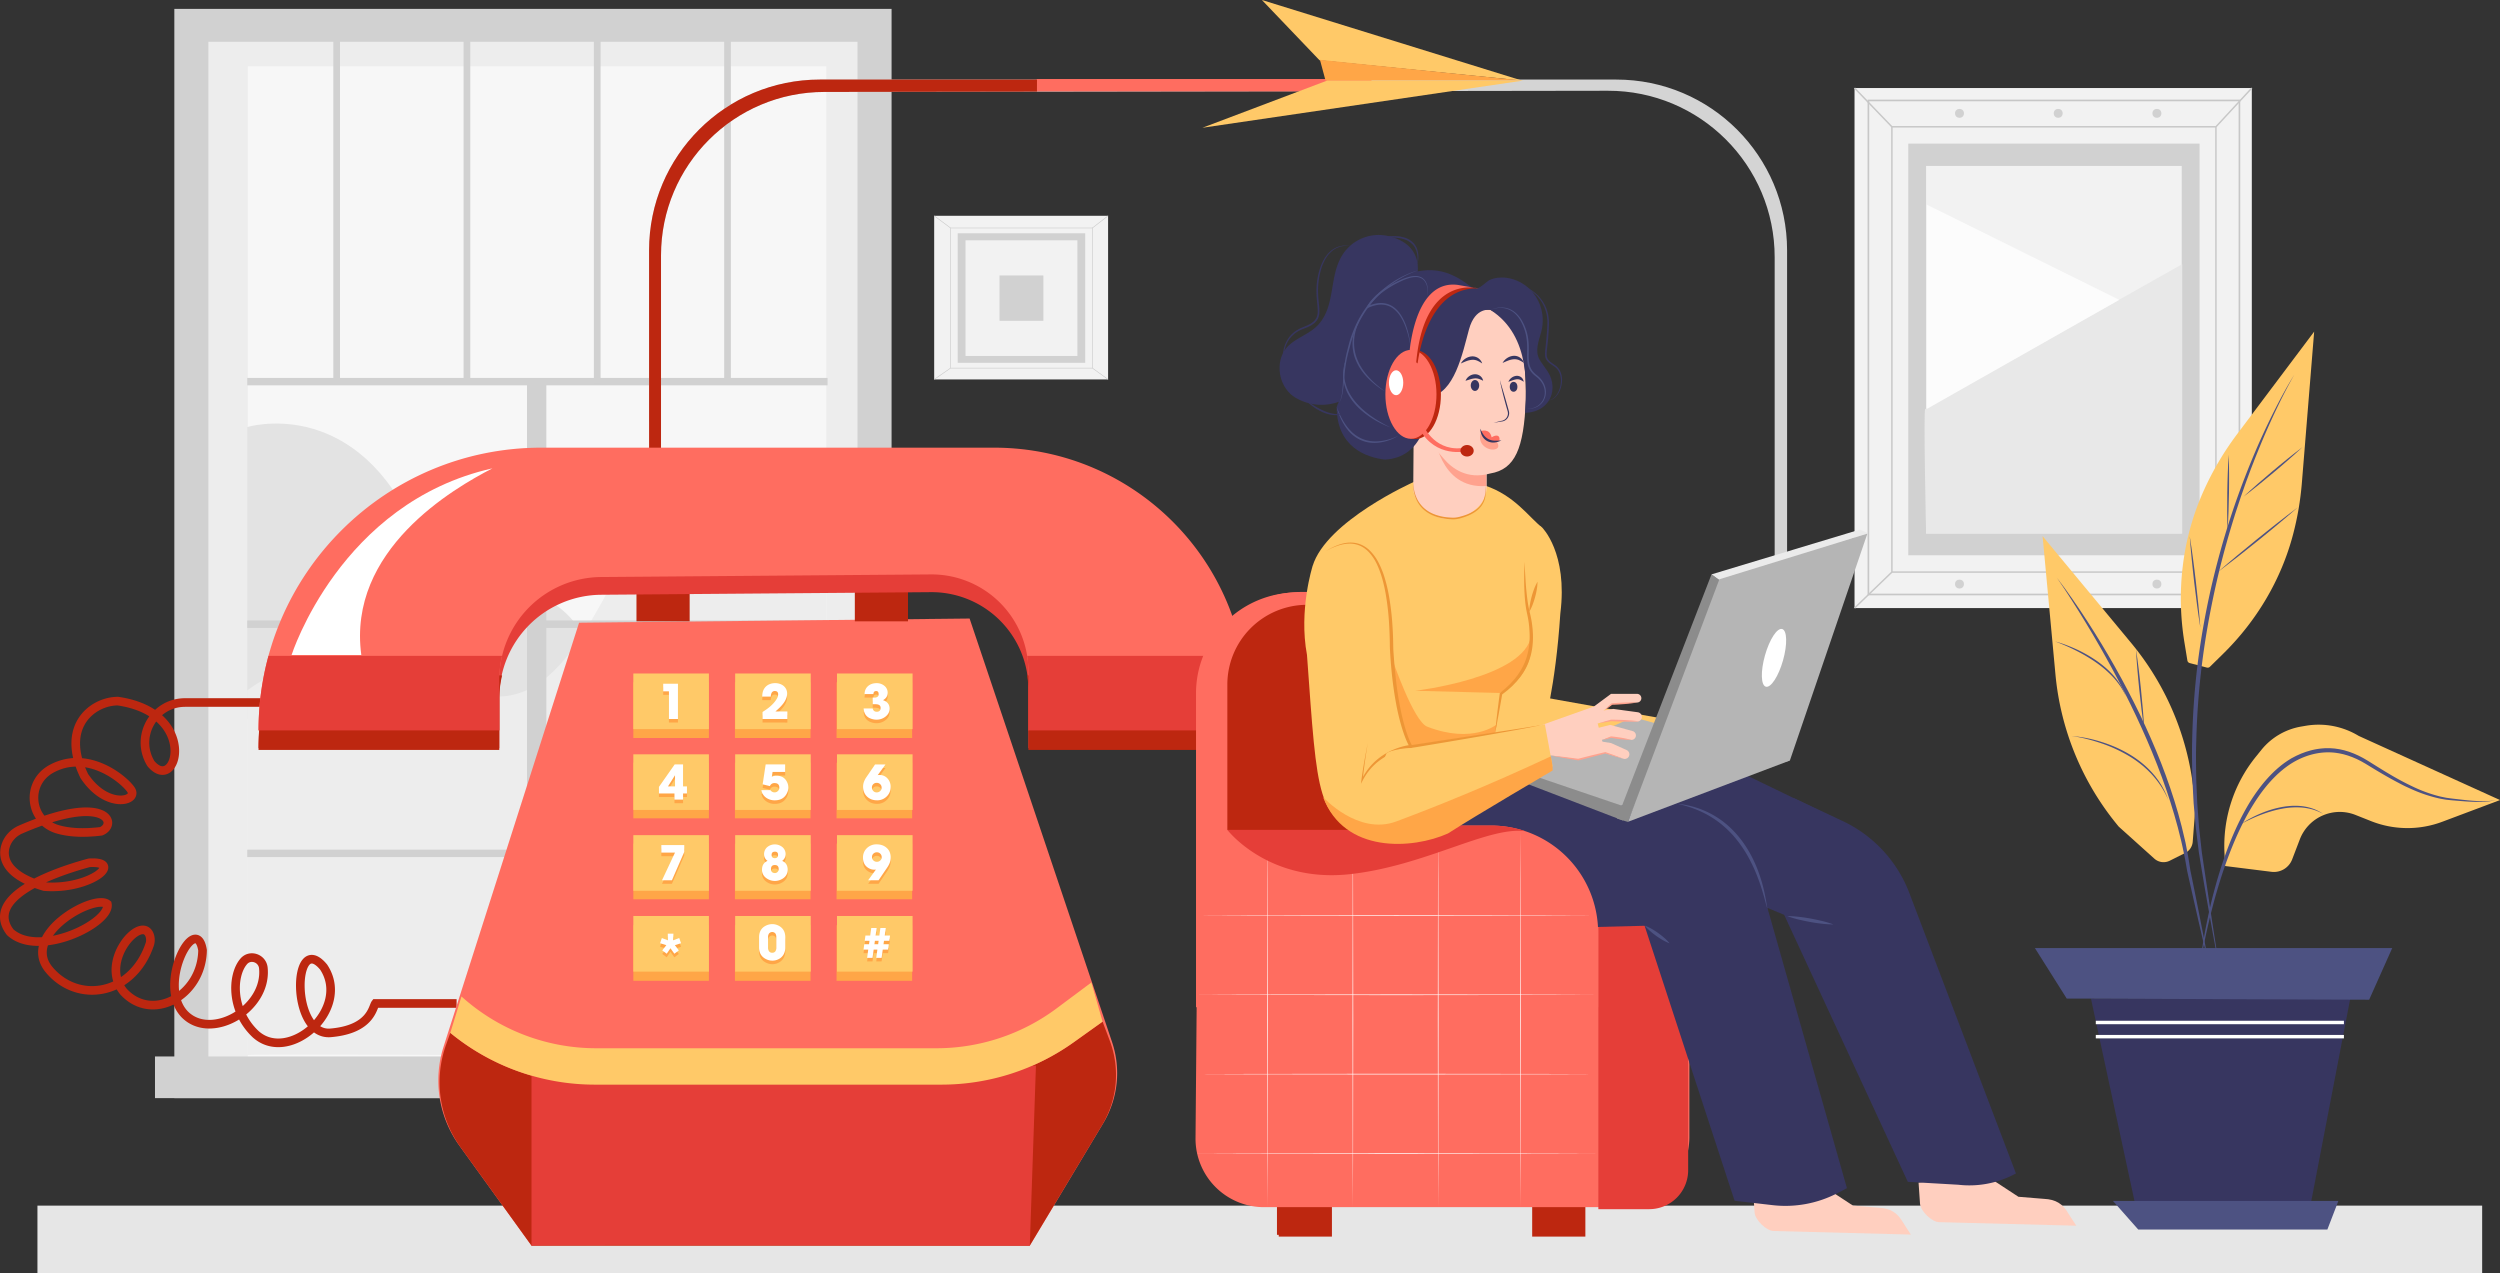 <svg xmlns="http://www.w3.org/2000/svg" viewBox="0 0 3927.62 2000"><rect x="0" y="0" width="3927.62" height="2000" fill="#333333" stroke="none"/><defs><style>.cls-1{fill:#d1d1d1;}.cls-2{fill:#ededed;}.cls-3{fill:#f7f7f7;}.cls-4{fill:#e3e3e3;}.cls-5{fill:#f2f2f2;}.cls-10,.cls-12,.cls-23,.cls-28,.cls-6,.cls-7{fill:none;stroke-miterlimit:10;}.cls-10,.cls-6,.cls-7{stroke:#c7c7c7;}.cls-6{stroke-width:2.31px;}.cls-7{stroke-width:2.6px;}.cls-8{fill:#e8e8e8;}.cls-9{fill:#fcfcfc;}.cls-10{stroke-width:0.86px;}.cls-11{fill:#e6e6e6;}.cls-12{stroke:#bd2710;stroke-width:13.55px;}.cls-13{fill:#d4d4d4;}.cls-14{fill:#ff6d60;}.cls-15{fill:#bd2710;}.cls-16{fill:#ffc968;}.cls-17{fill:#4d5282;}.cls-18{fill:#ffcfbf;}.cls-19{fill:#e53e38;}.cls-20{fill:#373660;}.cls-21{fill:#ffa28e;}.cls-22{fill:#b5b5b5;}.cls-23{stroke:#000;stroke-width:4.66px;}.cls-24{fill:#8c8c8c;}.cls-25{fill:#ebebeb;}.cls-26{fill:#ffa647;}.cls-27{fill:#ed9636;}.cls-28{stroke:#fff;stroke-width:5.42px;}.cls-29{fill:#fff;}</style></defs><title>call</title><g id="Layer_2" data-name="Layer 2"><g id="_01" data-name="01"><rect class="cls-1" x="273.89" y="13.96" width="1126.81" height="1711.25"/><rect class="cls-2" x="327.39" y="65.65" width="1019.79" height="1601.4"/><rect class="cls-3" x="389.37" y="104.22" width="908.73" height="1562.54"/><path class="cls-4" d="M388.44,670.87s161.31-49.09,257.16,147.28C697,953.74,736.77,949.07,781.18,930.37s121.56,25.72,135.59,74.81v123.9H388.44Z"/><rect class="cls-1" x="243.49" y="1659.75" width="1178.24" height="65.46"/><path class="cls-2" d="M388.44,1657.42V1084.66s152-119.23,313.26-16.36c166,100.52,229.1-116.89,294.56-208.06s177.67-149.62,301.57-63.12v862.64S390.77,1655.08,388.44,1657.42Z"/><rect class="cls-1" x="388.44" y="593.72" width="911.73" height="11.69"/><rect class="cls-1" x="388.44" y="974.81" width="911.73" height="11.69"/><rect class="cls-1" x="388.44" y="1334.83" width="911.73" height="11.69"/><rect class="cls-1" x="457.92" y="318.65" width="551.32" height="10.52" transform="translate(409.68 1057.49) rotate(-90)"/><rect class="cls-1" x="253.24" y="318.65" width="551.32" height="10.52" transform="translate(204.99 852.8) rotate(-90)"/><rect class="cls-1" x="867.29" y="318.65" width="551.32" height="10.52" transform="translate(819.05 1466.86) rotate(-90)"/><rect class="cls-1" x="662.61" y="321.76" width="551.32" height="10.52" transform="translate(611.25 1265.29) rotate(-90)"/><rect class="cls-1" x="302.51" y="1120.3" width="1081.25" height="30.39" transform="translate(1978.63 292.36) rotate(90)"/><rect class="cls-5" x="2913.55" y="138.3" width="624.16" height="817.01"/><rect class="cls-1" x="2997.98" y="225.63" width="457.64" height="646.72"/><rect class="cls-6" x="2972.26" y="199.2" width="509.07" height="699.58"/><rect class="cls-7" x="2935.36" y="157.83" width="582.89" height="776.14"/><rect class="cls-5" x="3026.03" y="260.69" width="401.54" height="577.43"/><line class="cls-6" x1="3481.34" y1="898.77" x2="3537.71" y2="955.31"/><line class="cls-6" x1="3481.34" y1="199.2" x2="3537.71" y2="138.3"/><line class="cls-6" x1="2972.26" y1="199.2" x2="2913.55" y2="138.3"/><line class="cls-6" x1="2972.26" y1="898.77" x2="2913.55" y2="955.31"/><circle class="cls-1" cx="3233.53" cy="178.09" r="7.01"/><circle class="cls-1" cx="3078.46" cy="178.09" r="7.01"/><circle class="cls-1" cx="3388.6" cy="178.09" r="7.01"/><circle class="cls-1" cx="3233.53" cy="917.61" r="7.01"/><circle class="cls-1" cx="3078.46" cy="917.61" r="7.01"/><circle class="cls-1" cx="3388.6" cy="917.61" r="7.01"/><path class="cls-8" d="M3024.69,642.53,3428.35,415V838.12H3026S3021.57,639.41,3024.69,642.53Z"/><polygon class="cls-9" points="3329.38 471.09 3027.03 321.47 3027.03 642.53 3329.38 471.09"/><rect class="cls-5" x="1467.64" y="339.01" width="273.22" height="257.11"/><rect class="cls-1" x="1504.6" y="366.49" width="200.33" height="203.52"/><rect class="cls-10" x="1493.34" y="358.17" width="222.85" height="220.15"/><rect class="cls-5" x="1516.88" y="377.53" width="175.77" height="181.71"/><rect class="cls-1" x="1570.31" y="432.77" width="68.9" height="71.23"/><line class="cls-10" x1="1716.19" y1="578.32" x2="1740.86" y2="596.12"/><line class="cls-10" x1="1716.19" y1="358.17" x2="1740.86" y2="339.01"/><line class="cls-10" x1="1493.34" y1="358.17" x2="1467.64" y2="339.01"/><line class="cls-10" x1="1493.34" y1="578.32" x2="1467.64" y2="596.12"/><rect class="cls-11" x="58.83" y="1894.1" width="3840.76" height="105.9"/><path class="cls-12" d="M423.77,1103.69H290.85c-48.07,0-78.41,51.6-55.13,93.66q.55,1,1.13,2c40.68,49.48,77-79.17-51.68-97.86-38.48,0-91.26,38.48-52.78,117.65,35.18,52.78,84.66,39.58,73.67,22-9.28-14.84-67.09-64.91-125.21-33.3-41,22.32-34.87,82.11,10,95.1,17,4.92,39.35,6.57,67.93,3.07,26.89-10.76,9.58-61.51-126.08-2.94-11.05,4.77-20,13.83-23.71,25.27-6.7,20.43,2.23,47.6,60.73,64.54,72.57,5.5,126.45-40.68,70.37-37.38-64.87,17.59-163.83,56.08-124.25,108.85,45.08,41.78,158.33-14.29,152.83-44-20.89-16.49-137.44,48.38-91.26,103.36,45.08,53.66,130,40.28,157.51-39.13a22.8,22.8,0,0,0,.17-15.28c-12.26-33.4-80,40.4-41.13,88.49,45.08,49.48,123.15,6.6,124.25-64.87-9.9-61.57-72.57,52.78-28.59,100.06,41.33,43.35,130.74-7.59,124.12-72.29-1.56-15.3-20.67-22-30.75-10.36-18.85,21.72-20.62,77.54,18.78,114.53,52.78,47.28,150.63-39.58,106.65-105.55-48.38-58.27-52.78,108.85,11,103.36s66-40.68,70.37-46.18H717.34"/><path class="cls-13" d="M2788.09,887.32V404.13c0-144.61-117.34-261.77-262-261.55l-1230.82,1.87c-141.82,0-256.79,115-256.79,256.79V661.37l-18.76,1V393.27C1019.77,245.1,1139.88,125,1288,125H2539.32c148.16,0,268.27,120.11,268.27,268.27V903.46Z"/><rect class="cls-14" x="1628.44" y="124.14" width="526.25" height="19.49"/><path class="cls-15" d="M1629.17,125H1288c-148.16,0-268.27,120.11-268.27,268.27V726.5l18.76,13V401.23c0-141.82,115-256.79,256.79-256.79l333.84-.51Z"/><rect class="cls-15" x="2006.17" y="1887.2" width="83.56" height="52.78"/><rect class="cls-15" x="2008.96" y="1889.98" width="83.56" height="52.78"/><rect class="cls-15" x="2407.13" y="1889.98" width="83.56" height="52.78"/><path class="cls-16" d="M3229.22,1059.68a436,436,0,0,0,99.55,239.13l55.79,50.15a21.7,21.7,0,0,0,24.21,3.27l24.17-12.08a21.7,21.7,0,0,0,11.93-17.74l3.64-47.1a436,436,0,0,0-100.18-265L3209,842.31Z"/><path class="cls-16" d="M3635.67,521l-121,161a466.26,466.26,0,0,0-53.91,92c-32.53,73.79-41.91,155.72-28.91,235.31l4.64,28.41a5,5,0,0,0,3.66,4l26.94,7.09a5,5,0,0,0,4.78-1.27l20.54-20.15c52.81-51.81,91.47-116.6,110.22-188.17a466.29,466.29,0,0,0,13.7-80.41Z"/><path class="cls-16" d="M3543.79,1189.19l8.88-11a102.6,102.6,0,0,1,62.34-36.68l7-1.21a121.28,121.28,0,0,1,83.65,15.85l222,100.78L3837,1291a155.18,155.18,0,0,1-112-1l-24.3-9.66a67.21,67.21,0,0,0-87.6,38.45l-12,31.35a30.74,30.74,0,0,1-32.53,19.52l-72.82-9.1-1-20.7A222.6,222.6,0,0,1,3543.79,1189.19Z"/><path class="cls-17" d="M3604.44,588.67c-19.83,35-36.84,71.51-52.36,108.56-3.77,9.31-7.69,18.56-11.27,27.94-1.81,4.69-3.7,9.34-5.43,14l-5.22,14.13c-1.78,4.69-3.4,9.45-5.07,14.18l-5,14.21-4.73,14.3-2.36,7.15c-.8,2.38-1.57,4.77-2.29,7.17-12,38.31-22.52,77.08-31.08,116.29s-15.53,78.75-20.45,118.57-7.8,79.88-8.75,120c-.71,20.05-.31,40.11,0,60.17l1.29,30.07.15,3.76c0,1.25.1,2.51.21,3.76l.56,7.5,1.13,15c.39,5,.72,10,1.15,15l1.66,15,1.66,15,.82,7.48c.3,2.49.71,5,1.06,7.46L3469,1405q4.42,29.84,9,59.66l4.69,29.8c1.55,9.94,3.12,19.87,4.76,29.8-2-9.86-3.89-19.74-5.78-29.62l-5.46-29.68q-5.38-29.69-10.56-59.43t-10-59.54c-.4-2.49-.86-5-1.2-7.46l-.94-7.5-1.86-15-1.86-15c-.5-5-.9-10-1.36-15.06l-1.33-15.07-.67-7.53c-.13-1.25-.21-2.51-.26-3.77l-.2-3.78-1.55-30.21c-.45-20.16-1-40.33-.46-60.5a1192.68,1192.68,0,0,1,8.44-120.68q7.63-60,20.93-119.14c9-39.32,19.66-78.24,32.32-116.52s27.19-75.91,43.35-112.81c8.25-18.38,16.86-36.59,26-54.53S3593.78,605.74,3604.44,588.67Z"/><path class="cls-17" d="M3231.33,907.49c4.27,5.51,8.42,11.12,12.54,16.75s8.13,11.33,12.12,17.06q12,17.17,23.34,34.75,22.76,35.14,43.38,71.64t38.9,74.23q18.17,37.78,33.6,76.83c10.12,26.07,19.24,52.56,26.9,79.48,3.77,13.48,7.27,27,10.29,40.7l1.18,5.12c.41,1.7.69,3.43,1,5.15l2,10.31c1.43,6.87,2.38,13.77,3.48,20.66l.81,5.17.41,2.58.52,2.56,2.09,10.23,4.15,20.47,8.21,41c5.38,27.34,10.78,54.68,15.88,82.13-6.58-27.08-12.86-54.25-19.16-81.43L3443.7,1402l-4.61-20.42-2.29-10.21-.57-2.55-.45-2.57-.9-5.14c-1.23-6.85-2.32-13.75-3.86-20.51s-2.71-13.61-4.45-20.33c-3.15-13.52-6.77-26.92-10.67-40.24-7.79-26.65-16.89-52.92-27-78.79s-21.21-51.39-33.06-76.54-24.53-49.93-37.72-74.43c-3.34-6.11-6.63-12.24-10.06-18.29l-5.1-9.11-5.18-9.06c-3.42-6.06-7-12-10.48-18.06s-7.11-12-10.74-17.91c-7.17-11.94-14.59-23.73-22.08-35.47-3.74-5.88-7.56-11.71-11.39-17.52S3235.32,913.2,3231.33,907.49Z"/><path class="cls-17" d="M3455.48,1522.84c1.51-14.72,3.62-29.38,6.05-44s5.27-29.15,8.41-43.63a765.77,765.77,0,0,1,23.82-85.69c4.85-14,10.17-27.93,16.18-41.54a416.06,416.06,0,0,1,20.05-39.93,282,282,0,0,1,25.27-37,214.89,214.89,0,0,1,15.17-16.67c1.36-1.3,2.68-2.65,4.08-3.91l4.21-3.78,4.36-3.62c1.45-1.21,3-2.31,4.49-3.46s3.08-2.2,4.63-3.29l2.35-1.6,2.43-1.51,2.43-1.51c.8-.52,1.67-.9,2.5-1.36l5.05-2.64c1.7-.85,3.45-1.57,5.17-2.37l2.6-1.16c.86-.39,1.77-.68,2.66-1l5.34-2,5.47-1.64a103.45,103.45,0,0,1,22.51-3.89c1-.06,1.9-.18,2.86-.18h5.73c.48,0,1,0,1.43,0l1.43.1,5.71.42c1.89.25,3.78.56,5.66.83s3.75.69,5.61,1.11,3.74.77,5.54,1.37l5.47,1.63c1.79.62,3.56,1.31,5.34,2,.89.34,1.79.64,2.66,1l2.6,1.15c1.72.79,3.48,1.49,5.17,2.35,3.35,1.74,6.75,3.4,10,5.39,1.61,1,3.28,1.9,4.84,2.88l4.7,2.94,9.4,5.87c6.27,3.89,12.54,7.78,18.89,11.51a429.41,429.41,0,0,0,38.91,20.74,222.43,222.43,0,0,0,41.37,14.68l5.37,1.11c1.79.36,3.58.77,5.4,1,3.62.51,7.23,1.06,10.94,1.42,7.36.84,14.69,1.72,22,2.46,14.66,1.4,29.51,2.13,44.13-.39a125.27,125.27,0,0,1-22,2.7c-7.42.24-14.84,0-22.24-.42s-14.78-1.11-22.14-1.71c-3.67-.24-7.39-.68-11.1-1.09-1.87-.15-3.7-.52-5.54-.83l-5.52-1a224.73,224.73,0,0,1-42.48-13.87c-3.42-1.47-6.79-3.05-10.18-4.61s-6.7-3.25-10-5-6.61-3.41-9.85-5.22l-4.89-2.67-4.85-2.74c-6.47-3.65-12.84-7.44-19.2-11.24l-9.49-5.76-4.73-2.89c-1.58-1-3.15-1.82-4.72-2.74-3.1-1.89-6.38-3.43-9.6-5.07-1.62-.8-3.31-1.45-5-2.19l-2.49-1.07c-.83-.35-1.69-.62-2.54-.93-1.7-.6-3.38-1.23-5.09-1.81l-5.18-1.48c-1.71-.55-3.49-.83-5.24-1.23a53.43,53.43,0,0,0-5.28-1c-28.37-4.71-57.94,4.73-80.87,21.91-1.43,1.1-2.91,2.14-4.3,3.29l-4.19,3.45-4.06,3.62c-1.35,1.2-2.63,2.5-3.94,3.75a208.23,208.23,0,0,0-14.73,16.08c-4.61,5.65-9,11.51-13.11,17.53s-8,12.25-11.75,18.54c-14.9,25.26-26.63,52.38-36.8,80-5.06,13.83-9.62,27.86-13.89,42s-8.13,28.37-11.69,42.7-6.83,28.74-9.8,43.21q-2.24,10.85-4.21,21.77C3457.83,1508.24,3456.56,1515.53,3455.48,1522.84Z"/><path class="cls-18" d="M2754.27,1871.82l2.28,33.06c.81,11.72,18.45,29,30.2,29.12l215.33,5.57L2990,1921c-8.92-16-20.39-22.79-38.65-23.63l-40.24-3.29-51.89-34Z"/><path class="cls-18" d="M3014.15,1857.9l2.28,33.06c.81,11.72,18.45,29,30.2,29.12l215.33,5.57-12.07-18.56c-8.92-16-20.39-22.79-38.65-23.63l-40.24-3.29-51.89-34Z"/><path class="cls-14" d="M1985.78,1896.51h557.83a110.5,110.5,0,0,0,110.5-110.5V1497.38L2520.53,1334.1,2057.08,930H2044a159.77,159.77,0,0,0-159.77,158.41l-6,699.6A107.55,107.55,0,0,0,1985.78,1896.51Z"/><path class="cls-19" d="M2511.1,1454.16v445.51h79.82a61.26,61.26,0,0,0,61.26-61.26V1417Z"/><polygon class="cls-20" points="2403.59 1270.59 2807.74 1439.24 2848.75 1329.47 2909.85 1298.29 2618.29 1157.35 2403.59 1270.59"/><path class="cls-20" d="M2817.85,1253.68l80.73,38A205.73,205.73,0,0,1,2999.69,1403l167.45,440.56-3.31,1.72a151.91,151.91,0,0,1-87.34,16l-79.22-4.57-196.12-423.46,3.16-112.55Z"/><path class="cls-20" d="M2133,1277.84c0,8.25,59.37,186.37,59.37,186.37l402.22-10.05,74.25-178.2s-311.54-72.33-309.89-77.28S2133,1277.84,2133,1277.84Z"/><path class="cls-20" d="M2576.69,1432.88l148.44,453.55,59.36,6.88a177.21,177.21,0,0,0,102.95-19.21l14.17-7.46-135-476a171.9,171.9,0,0,0-129.06-121.14l-2.12-.46-43.93,94.61Z"/><path class="cls-16" d="M2422.49,828.41s41,39.86,28.86,135.52c-7.7,117.65-26.39,179.22-26.39,179.22l-95.66,29.69,11-217.71S2389.23,806.15,2422.49,828.41Z"/><path class="cls-16" d="M2220.45,757.49s-136.89,61-158.33,131.94c26.39,8.25,137.72,146.79,132.77,273.78L2181.69,1296l106.38,3.3,54.43-47.83,15.67-161.63s63.5-36.28,44.53-122-1.65-141,19.79-139.36c-20.25-15.58-42.66-50.05-89.59-65.72C2305.3,753.49,2268.7,757.8,2220.45,757.49Z"/><path class="cls-18" d="M2221,670.47l-.72,95.64a36.57,36.57,0,0,0,8.26,23.43l3.45,4.22a59.55,59.55,0,0,0,46.09,21.84h0a59.55,59.55,0,0,0,37.71-13.46l3.09-2.53a45.65,45.65,0,0,0,16.74-35.33V729.85l-82.46-66Z"/><path class="cls-21" d="M2231,655.27l22.28,25.06s7,88.41,81.64,83.25V736.11l-82.46-66Z"/><polygon class="cls-16" points="2427.16 1095.87 2609.48 1128.38 2594.29 1147.55 2349.09 1170.64 2427.16 1095.87"/><path class="cls-20" d="M2226.28,433.34s13.19-49.48-46.18-62.67a67.21,67.21,0,0,0-67.83,25.13c-25.85,34.05-12.2,82.92-41.37,114.52-17.92,19.41-48.06,22.64-57.6,50-8.06,23.12.5,51.29,21.66,64.31,39.58,23.09,92.36,13.19,131.94-49.48S2226.28,433.34,2226.28,433.34Z"/><path class="cls-18" d="M2267.7,720c13.15,15.72,37.12,34,73.4,23.9,39.58-6.6,52.78-39.58,56.08-115.45,0-75.87-6.6-118.75-56.08-141.84H2225.65l-16.49,178.12,3.81,3C2232.86,683.4,2251.48,700.65,2267.7,720Z"/><path class="cls-20" d="M2341.71,487s-24-5.79-33.85,30.49-23.09,102.26-62.67,105.55c0,33-9.9,95.66-69.27,99-29.69-3.3-75.87-19.79-75.87-82.46,13.19-42.88,56.08-29.69,52.78-66s-36.28-102.26,62.67-145.14c19.79-3.3,49.48-13.19,92.36,19.79,13.19,9.9,16.49,3.3,29.69-6.6,8.43-6.32,31.67-10,54.24,3.74,25.88,15.7,37.45,47.35,29.42,76.54-3.71,13.48-10.32,29.52-2.38,43.16,7.32,12.58,16.76,20.19,19.51,35.53,4.89,27.36-14.85,47.56-42.33,47.91C2397.66,613.9,2406.68,528.34,2341.71,487Z"/><path class="cls-20" d="M2356.48,597c.27,1.5.76,2.94,1.16,4.4l1.31,4.37,2.62,8.73c1.72,5.83,3.44,11.66,5.09,17.51l2.47,8.78,1.21,4.39a14,14,0,0,1,.57,4.81,13.21,13.21,0,0,1-4,8.65,12.81,12.81,0,0,1-4,2.67,14.13,14.13,0,0,1-4.64,1h.08l-5.88,1c-2,.33-3.92.65-5.89.94,1.92-.53,3.84-1,5.77-1.52l5.78-1.47h.08a12.13,12.13,0,0,0,7.58-3.73,11.87,11.87,0,0,0,3.24-7.64,13.15,13.15,0,0,0-.58-4.19l-1.25-4.38c-.85-2.92-1.64-5.86-2.44-8.79q-2.41-8.8-4.58-17.66c-.72-3-1.42-5.92-2.06-8.89l-.93-4.47A35.36,35.36,0,0,1,2356.48,597Z"/><path class="cls-20" d="M2302.42,598.24a15.53,15.53,0,0,1,5.31-6.9,16.47,16.47,0,0,1,8.53-3.32,13.34,13.34,0,0,1,9.2,2.64,12.45,12.45,0,0,1,4.65,7.57,49.17,49.17,0,0,0-7.12-3.1,16.87,16.87,0,0,0-6.23-.64,32.63,32.63,0,0,0-6.67,1.35C2307.72,596.55,2305.27,597.41,2302.42,598.24Z"/><path class="cls-20" d="M2295.08,571.07a21.32,21.32,0,0,1,6.87-7.5,20.79,20.79,0,0,1,10-3.65,16.09,16.09,0,0,1,10.58,2.82,16.51,16.51,0,0,1,6.1,8.33,43.22,43.22,0,0,0-8.16-4.6,18.36,18.36,0,0,0-8.11-1.15,31.94,31.94,0,0,0-8.42,2C2301.06,568.38,2298.18,569.68,2295.08,571.07Z"/><path class="cls-20" d="M2360.64,570.19a21.31,21.31,0,0,1,6.87-7.5,20.79,20.79,0,0,1,10-3.65,16.09,16.09,0,0,1,10.58,2.82,16.51,16.51,0,0,1,6.1,8.33,43.23,43.23,0,0,0-8.16-4.6,18.36,18.36,0,0,0-8.11-1.15,32,32,0,0,0-8.42,2C2366.62,567.5,2363.74,568.8,2360.64,570.19Z"/><path class="cls-20" d="M2369.74,599.81a14.82,14.82,0,0,1,4.67-6.09,15,15,0,0,1,7.41-3.2,10.92,10.92,0,0,1,8.27,2.31,10.46,10.46,0,0,1,3.71,7,29.28,29.28,0,0,0-5.94-3.34,11.65,11.65,0,0,0-5.41-.57,29.27,29.27,0,0,0-6,1.52C2374.39,598.14,2372.22,599,2369.74,599.81Z"/><ellipse class="cls-20" cx="2317.25" cy="605.6" rx="6.63" ry="8.58"/><polygon class="cls-22" points="2372.34 1213.31 2565.7 1126.66 2811.99 1194.83 2545.91 1266.3 2372.34 1213.31"/><ellipse class="cls-20" cx="2377.91" cy="607.7" rx="6.01" ry="7.78"/><path class="cls-23" d="M2545.91,982.62"/><polygon class="cls-24" points="2688.85 902.36 2713.04 919.95 2557.5 1291.27 2540.41 1286.09 2688.85 902.36"/><polygon class="cls-25" points="2688.85 902.36 2921.95 831.99 2934.59 837.48 2713.04 919.95 2688.85 902.36"/><polygon class="cls-22" points="2933.76 838.31 2811.99 1194.83 2557.73 1291.04 2701.22 910.05 2933.76 838.31"/><polygon class="cls-24" points="2549.85 1289.18 2373.73 1221.66 2390.88 1212.42 2553.33 1267.6 2549.85 1289.18"/><path class="cls-14" d="M909.75,978.34,696.89,1644.28a174.74,174.74,0,0,0,24.71,155.41L835,1956.92h782.86l115.49-192.48a152.63,152.63,0,0,0,13.79-127.18L1523.29,971.74S905.36,978.34,909.75,978.34Z"/><path class="cls-15" d="M707.44,1622.66h0A357.53,357.53,0,0,0,934.51,1704h544.57a357.53,357.53,0,0,0,207.81-66.6l45.31-32.36,11.27,29.84a152.63,152.63,0,0,1-11.9,132.47l-113.72,189.54H835L723.61,1802.47a174.74,174.74,0,0,1-23-160.55Z"/><rect class="cls-15" x="999.92" y="923.36" width="83.56" height="52.78"/><rect class="cls-15" x="1342.97" y="923.36" width="83.56" height="52.78"/><path class="cls-19" d="M784.41,1095.63v79.75H406.17c0-245.33,198.88-444.21,444.21-444.21h711.39c219.22,0,396.93,177.71,396.93,396.93v47.28H1615.65v-92.93A152.15,152.15,0,0,0,1462.29,930.3l-517.94,4.11A161.22,161.22,0,0,0,784.41,1095.63Z"/><path class="cls-14" d="M784.41,1067.76v79.75H406.17c0-245.33,198.88-444.21,444.21-444.21h711.39c219.22,0,396.93,177.71,396.93,396.93v47.28H1615.65v-92.93a152.15,152.15,0,0,0-153.36-152.15l-517.94,4.11A161.22,161.22,0,0,0,784.41,1067.76Z"/><rect class="cls-26" x="994.99" y="1072.01" width="118.75" height="87.41"/><rect class="cls-26" x="1154.63" y="1072.01" width="118.75" height="87.41"/><rect class="cls-26" x="1314.27" y="1072.01" width="118.75" height="87.41"/><rect class="cls-26" x="994.99" y="1198.24" width="118.75" height="87.41"/><rect class="cls-26" x="1154.63" y="1198.24" width="118.75" height="87.41"/><rect class="cls-26" x="1314.27" y="1198.24" width="118.75" height="87.41"/><rect class="cls-26" x="994.99" y="1325.39" width="118.75" height="87.41"/><rect class="cls-26" x="1154.63" y="1325.39" width="118.75" height="87.41"/><rect class="cls-26" x="1314.27" y="1325.39" width="118.75" height="87.41"/><rect class="cls-26" x="994.99" y="1453.47" width="118.75" height="87.41"/><rect class="cls-26" x="1154.63" y="1453.47" width="118.75" height="87.41"/><rect class="cls-26" x="1314.27" y="1453.47" width="118.75" height="87.41"/><rect class="cls-16" x="994.99" y="1058.08" width="118.75" height="87.41"/><rect class="cls-16" x="994.99" y="1185.07" width="118.75" height="87.41"/><rect class="cls-16" x="994.99" y="1312.07" width="118.75" height="87.41"/><rect class="cls-16" x="994.99" y="1439.06" width="118.75" height="87.41"/><rect class="cls-16" x="1154.97" y="1058.08" width="118.75" height="87.41"/><rect class="cls-16" x="1154.97" y="1185.07" width="118.75" height="87.41"/><rect class="cls-16" x="1154.97" y="1312.07" width="118.75" height="87.41"/><rect class="cls-16" x="1154.97" y="1439.06" width="118.75" height="87.41"/><rect class="cls-16" x="1314.95" y="1058.08" width="118.75" height="87.41"/><rect class="cls-16" x="1314.95" y="1185.07" width="118.75" height="87.41"/><rect class="cls-16" x="1314.95" y="1312.07" width="118.75" height="87.41"/><rect class="cls-16" x="1314.95" y="1439.06" width="118.75" height="87.41"/><path class="cls-15" d="M421.8,1061.07a444.63,444.63,0,0,0-15.63,117.1H784.41v-79.75a161.51,161.51,0,0,1,4.39-37.35Z"/><path class="cls-19" d="M421.8,1030.42a444.63,444.63,0,0,0-15.63,117.1H784.41v-79.75a161.51,161.51,0,0,1,4.39-37.35Z"/><path class="cls-15" d="M1615.65,1085.24v92.93H1958.7v-47.28a399.35,399.35,0,0,0-6.13-69.82H1613.72A153.2,153.2,0,0,1,1615.65,1085.24Z"/><path class="cls-19" d="M1615.65,1054.59v92.93H1958.7v-47.28a399.35,399.35,0,0,0-6.13-69.82H1613.72A153.2,153.2,0,0,1,1615.65,1054.59Z"/><polygon class="cls-16" points="2073.02 94.67 1982.52 0 2390.88 126.51 2073.02 94.67"/><polygon class="cls-26" points="2073.71 93.97 2082.47 126.51 2390.88 126.51 2073.71 93.97"/><polygon class="cls-16" points="2085.25 126.51 1888.99 200.73 2393.67 126.51 2085.25 126.51"/><polygon class="cls-20" points="3284.99 1568.88 3354.09 1890.19 3630.49 1890.19 3692.68 1567.15 3284.99 1568.88"/><polygon class="cls-17" points="3284.99 1568.88 3246.99 1568.88 3196.89 1489.41 3758.33 1489.41 3722.05 1570.6 3284.99 1568.88"/><polygon class="cls-17" points="3319.54 1886.74 3673.68 1886.74 3656.4 1931.65 3359.27 1931.65 3319.54 1886.74"/><path class="cls-14" d="M2326.58,677.16s13.86-4.95,16.83,9.9c6.6-4.29,13.86-4.29,12.21,5.28C2349.35,694,2332.52,696.3,2326.58,677.16Z"/><path class="cls-21" d="M2351.52,694.11s7.22,9.55-3.26,11.89-28.43-8.16-21.67-26.8C2330.54,685.72,2333.81,695.51,2351.52,694.11Z"/><path class="cls-20" d="M2325.71,673.36a43,43,0,0,0,5,9.58,22.22,22.22,0,0,0,7.46,6.79,22.77,22.77,0,0,0,9.77,2.58,62.07,62.07,0,0,0,10.87-.54,26.73,26.73,0,0,1-10.82,3.4,20.19,20.19,0,0,1-11.55-2.25,20,20,0,0,1-8.16-8.5A22.94,22.94,0,0,1,2325.71,673.36Z"/><polygon class="cls-18" points="2416.89 1140.91 2503.21 1110.29 2522 1182.68 2479.54 1193.35 2422 1184.54 2416.89 1140.91"/><path class="cls-18" d="M2499,1113.77l32-23.67h40.86a6.8,6.8,0,0,1,6.79,7.16h0a6.8,6.8,0,0,1-6.38,6.43l-39.88,2.42-29.93,24.36Z"/><path class="cls-18" d="M2494.16,1120.73c2.78-.7,40.37-7,40.37-7l38.56,5.26a7.36,7.36,0,0,1,6.28,8.38h0a7.36,7.36,0,0,1-7.6,6.26l-40.72-1.8-34.81,7.66Z"/><path class="cls-18" d="M2499,1146.48l30.63-7.66,35.29,9.77a7,7,0,0,1,3.76,11h0a7,7,0,0,1-5.75,2.82l-31.91-4.35L2503.9,1166Z"/><path class="cls-18" d="M2504.6,1163.19l26.45,4.18,24.51,11.05a7.27,7.27,0,0,1,1.47,12.36h0a7.27,7.27,0,0,1-6.65,1.2l-34-10.69Z"/><path class="cls-16" d="M2511.56,1443"/><path class="cls-14" d="M2053.87,1001.79h0a59.37,59.37,0,0,0-59.37,59.37V1206.3a90.71,90.71,0,0,0,90.71,90.71H2342.5a168.23,168.23,0,0,1,168.23,168.23v117.1H1879V1089.2a158.33,158.33,0,0,1,158.33-158.33h18.14S2050.57,998.49,2053.87,1001.79Z"/><path class="cls-17" d="M2777,1427.71c-.3-.12-.39-.47-.52-.73s-.22-.57-.32-.86c-.2-.58-.37-1.17-.55-1.75l-1-3.53-1.88-7.06c-1.28-4.7-2.57-9.38-4-14q-4.21-13.94-9.68-27.38a242.85,242.85,0,0,0-12.49-26.07,188.38,188.38,0,0,0-15.76-24.09,158.88,158.88,0,0,0-19.35-21.2,150.31,150.31,0,0,0-22.89-17.33c-16.36-10.09-34.72-16.88-53.79-21a141.58,141.58,0,0,1,55.94,17.31,140.13,140.13,0,0,1,24.18,17.16,158.23,158.23,0,0,1,20.21,21.72,184.83,184.83,0,0,1,16,24.94,210.67,210.67,0,0,1,11.92,27,244.61,244.61,0,0,1,8.31,28.21c1.08,4.78,2.07,9.56,2.92,14.37l1.22,7.22.59,3.61c.11.6.22,1.2.35,1.79.07.3.13.59.22.88S2776.74,1427.56,2777,1427.71Z"/><path class="cls-17" d="M2584,1454.16a71.3,71.3,0,0,1,11,5.23q5.22,3,10.09,6.48a119.65,119.65,0,0,1,9.41,7.43,70.48,70.48,0,0,1,8.51,8.7,70.49,70.49,0,0,1-11-5.23,119.58,119.58,0,0,1-10.08-6.49q-4.87-3.48-9.41-7.44A71.31,71.31,0,0,1,2584,1454.16Z"/><path class="cls-17" d="M2807.74,1439.24a165.61,165.61,0,0,1,18.57,1.18q9.2,1,18.29,2.69t18.09,3.84a163.5,163.5,0,0,1,17.81,5.36,163.6,163.6,0,0,1-18.57-1.17q-9.2-1-18.29-2.7t-18.09-3.84A165.65,165.65,0,0,1,2807.74,1439.24Z"/><path class="cls-26" d="M2187.18,1035.11s33.41,98.15,55,106.5c71.68,27.75,109.29-3.48,109.29-3.48l-2.78,13.23-131.56,20.19S2187.64,1119.1,2187.18,1035.11Z"/><path class="cls-26" d="M2356.33,1088.71l-133-3.48s172.3-20.08,182.38-87C2405.63,1018.52,2411.09,1058.08,2356.33,1088.71Z"/><path class="cls-27" d="M2395.08,882.43c.4,9.34,1,18.67,1.56,28s1.38,18.61,2.51,27.83c.58,4.61,1.16,9.21,2,13.75s1.91,8.91,3,13.56,2,9.25,2.64,14c.31,2.36.56,4.7.83,7s.44,4.72.56,7.09a122.81,122.81,0,0,1-1.63,28.53,98.81,98.81,0,0,1-9.26,27.15l-3.5,6.29c-1.3,2-2.67,4-4,6l-1,1.48-1.12,1.4-2.25,2.79-2.25,2.78c-.77.91-1.63,1.74-2.44,2.61-1.65,1.72-3.25,3.48-4.94,5.15l-5.3,4.76c-.9.77-1.74,1.61-2.68,2.33l-2.81,2.17-5.62,4.33.77-1.28c-.9,5.28-1.84,10.56-2.79,15.84l-2.84,15.83-2.9,15.82c-1,5.28-2,10.54-2.91,15.83.43-5.35,1-10.69,1.57-16s1.22-10.66,1.85-16,1.33-10.64,2-16,1.37-10.64,2.11-15.95l.1-.73.67-.56,5.33-4.41,2.66-2.2c.89-.73,1.68-1.57,2.52-2.36l5-4.75c1.59-1.65,3.1-3.38,4.65-5.07.76-.86,1.57-1.67,2.29-2.56l2.1-2.71,2.1-2.71,1-1.36.93-1.43,3.73-5.73,3.27-6a97.1,97.1,0,0,0,8.65-25.75,117.55,117.55,0,0,0,1.75-27.29c-.08-2.29-.27-4.59-.4-6.89s-.42-4.61-.67-6.89c-.53-4.55-1.33-9.08-2.28-13.61-.47-2.27-1-4.49-1.42-6.87-.22-1.17-.47-2.34-.66-3.51l-.52-3.51c-.67-4.68-1.13-9.37-1.51-14.05q-1-14.06-1-28.11T2395.08,882.43Z"/><path class="cls-27" d="M2402.51,961.32a74.66,74.66,0,0,1,1.2-12.4c.7-4,1.6-8,2.68-12s2.34-7.84,3.81-11.68a73.83,73.83,0,0,1,5.3-11.27,73.83,73.83,0,0,1-1.19,12.4q-1,6.07-2.69,12c-1.09,3.94-2.35,7.84-3.81,11.68A74.7,74.7,0,0,1,2402.51,961.32Z"/><path class="cls-27" d="M2220.45,757.49a58.64,58.64,0,0,0,3.89,21.74,49.29,49.29,0,0,0,12,18.17,52.11,52.11,0,0,0,8.71,6.54l2.38,1.34c.79.46,1.64.79,2.46,1.2,1.63.83,3.36,1.42,5.05,2.09a81.15,81.15,0,0,0,21.48,4.38c1.83.11,3.69.27,5.49.34a40.57,40.57,0,0,0,5.4-.26,43.84,43.84,0,0,0,5.33-1c1.76-.45,3.55-1,5.31-1.49a69.55,69.55,0,0,0,19.87-9.16,35.43,35.43,0,0,0,13.33-16.84,36.72,36.72,0,0,0,2.23-10.76,58.5,58.5,0,0,0-.47-11.11,50.8,50.8,0,0,1,1.18,11.14,37.73,37.73,0,0,1-1.69,11.16,33.54,33.54,0,0,1-5.21,10.11,39.85,39.85,0,0,1-8.13,8c-6.12,4.57-13.19,7.59-20.35,9.9-1.8.58-3.59,1.09-5.44,1.58a46.49,46.49,0,0,1-5.65,1.06,43.24,43.24,0,0,1-5.76.31c-1.92-.06-3.77-.21-5.66-.32a99.83,99.83,0,0,1-11.22-1.57c-1.86-.35-3.68-.88-5.52-1.32s-3.63-1.1-5.4-1.78-3.54-1.37-5.23-2.27c-.85-.43-1.73-.8-2.54-1.29l-2.47-1.44a50.36,50.36,0,0,1-9-7.06,49.1,49.1,0,0,1-11.76-19.23,58.73,58.73,0,0,1-2.43-11A49.89,49.89,0,0,1,2220.45,757.49Z"/><path class="cls-17" d="M3524.62,780.33c7.37-6.93,14.92-13.65,22.53-20.3s15.29-13.2,23-19.72l11.65-9.69c3.92-3.19,7.8-6.42,11.75-9.57,7.86-6.35,15.79-12.62,23.88-18.68-7.37,6.93-14.92,13.65-22.52,20.3-3.79,3.34-7.64,6.61-11.46,9.92l-11.56,9.8c-7.75,6.48-15.52,12.93-23.4,19.26S3532.72,774.26,3524.62,780.33Z"/><path class="cls-17" d="M3483.79,899.13q15.28-13.37,30.89-26.34c10.38-8.68,20.87-17.23,31.37-25.76l15.82-12.71c5.31-4.2,10.58-8.43,15.92-12.59q15.95-12.56,32.22-24.7-15.28,13.38-30.89,26.35c-5.18,4.35-10.42,8.62-15.64,12.94l-15.73,12.82c-10.54,8.49-21.09,16.95-31.75,25.29S3494.63,891,3483.79,899.13Z"/><path class="cls-17" d="M3499.56,834.16c-.41-10-.54-20-.59-29.95s0-20,.16-29.94l.3-15c.15-5,.25-10,.46-15,.35-10,.8-19.95,1.52-29.92.41,10,.55,20,.59,29.95,0,5,0,10,0,15l-.16,15c-.18,10-.39,20-.76,29.93S3500.28,824.2,3499.56,834.16Z"/><path class="cls-17" d="M3456.87,986.38c-1.95-11.92-3.63-23.88-5.22-35.84s-3.06-23.95-4.48-35.93l-2-18c-.62-6-1.29-12-1.86-18-1.2-12-2.29-24-3.13-36.09,2,11.92,3.64,23.88,5.23,35.84.82,6,1.54,12,2.31,18l2.16,18c1.37,12,2.7,24,3.88,36S3456,974.33,3456.87,986.38Z"/><path class="cls-17" d="M3228.55,1007.73a178.64,178.64,0,0,1,17.32,5.56q8.52,3.2,16.79,7a212.47,212.47,0,0,1,31.65,18.11,178.3,178.3,0,0,1,14.39,11.28,142.11,142.11,0,0,1,12.89,13,115.42,115.42,0,0,1,10.72,14.8,93.31,93.31,0,0,1,7.62,16.53,114.86,114.86,0,0,0-8.75-15.82,131.73,131.73,0,0,0-11.18-14.11,168.34,168.34,0,0,0-27.25-23.45c-4.89-3.5-10-6.67-15.17-9.75s-10.47-5.95-15.84-8.69A315.2,315.2,0,0,0,3228.55,1007.73Z"/><path class="cls-17" d="M3254.54,1156.23a214.68,214.68,0,0,1,47.1,9.42,220.23,220.23,0,0,1,22.59,8.44,205.76,205.76,0,0,1,21.45,11.07,163.81,163.81,0,0,1,19.77,13.89,136.14,136.14,0,0,1,17.32,16.84c1.29,1.55,2.66,3,3.87,4.64l3.62,4.84c.62.79,1.17,1.63,1.72,2.48l1.65,2.53c1.1,1.69,2.23,3.35,3.16,5.14l2.91,5.28c.88,1.8,1.71,3.63,2.57,5.45l1.27,2.72,1.09,2.81,2.12,5.62a140.29,140.29,0,0,0-25.57-40.1l-2-2.21-2.11-2.1c-1.42-1.39-2.77-2.84-4.24-4.18l-4.43-4c-1.47-1.33-3.07-2.52-4.59-3.78a165.92,165.92,0,0,0-19.55-13.56,225.18,225.18,0,0,0-43.3-19.83q-11.31-3.85-22.94-6.75A231.92,231.92,0,0,0,3254.54,1156.23Z"/><path class="cls-17" d="M3368.7,1146c-1.64-10.46-3-21-4.3-31.45s-2.44-21-3.55-31.53l-1.55-15.79c-.47-5.27-1-10.53-1.4-15.8-.89-10.54-1.68-21.09-2.2-31.66,1.64,10.46,3,20.95,4.3,31.45.67,5.25,1.23,10.5,1.85,15.76l1.7,15.77c1.06,10.52,2.08,21,2.95,31.59S3368.17,1135.44,3368.7,1146Z"/><path class="cls-17" d="M3520.91,1294.52a148.85,148.85,0,0,1,14.62-8.86c5-2.69,10.18-5.18,15.44-7.4a163,163,0,0,1,32.76-10.17c1.4-.29,2.82-.52,4.24-.73s2.83-.47,4.26-.6l4.28-.47,4.3-.27a100.17,100.17,0,0,1,17.22.68,84.55,84.55,0,0,1,16.72,4.1,74.05,74.05,0,0,1,15.16,7.94,88.81,88.81,0,0,0-15.59-6.68,93.44,93.44,0,0,0-16.53-3.26,118.36,118.36,0,0,0-33.56,1.95,154.27,154.27,0,0,0-16.42,4c-5.42,1.58-10.76,3.45-16.05,5.45s-10.5,4.24-15.64,6.63S3525.89,1291.76,3520.91,1294.52Z"/><line class="cls-28" x1="3292.59" y1="1606.37" x2="3682.41" y2="1606.37"/><line class="cls-28" x1="3292.59" y1="1628.65" x2="3682.41" y2="1628.65"/><ellipse class="cls-29" cx="2786.96" cy="1033.47" rx="47.08" ry="14.71" transform="translate(1033.37 3433.49) rotate(-74.19)"/><path class="cls-19" d="M835,1956.92V1674.17h792.52l-9.66,282.75S832.55,1954.48,835,1956.92Z"/><path class="cls-16" d="M725,1565.49h0a315.85,315.85,0,0,0,211.61,81.36h534.59a315.85,315.85,0,0,0,188.87-62.69l54.51-40.67,17.59,61.57-45.31,32.36a357.53,357.53,0,0,1-207.81,66.6H934.51a357.53,357.53,0,0,1-227.07-81.36h0Z"/><path class="cls-21" d="M2572.32,1103.69c-3.3.59-6.61,1.05-9.92,1.44s-6.63.73-9.95,1-6.64.5-10,.71l-5,.26-5,.18.67-.26c-1,.81-2.12,1.57-3.18,2.36s-2.14,1.55-3.22,2.31c-2.17,1.52-4.36,3-6.63,4.39,1.83-1.94,3.73-3.78,5.67-5.58,1-.9,1.93-1.81,2.92-2.68s2-1.78,3-2.63l.27-.23.4,0,5-.43,5-.35c3.32-.19,6.65-.39,10-.5s6.66-.2,10-.2S2569,1103.5,2572.32,1103.69Z"/><path class="cls-21" d="M2513,1136c1.47-.51,2.95-1,4.43-1.47s3-.93,4.45-1.35,3-.88,4.47-1.28l4.48-1.22.11,0h.18l5.57,0,5.57.13c1.86,0,3.71.12,5.57.19s3.71.13,5.57.25q5.57.29,11.13.75c3.71.31,7.41.68,11.11,1.2-3.72.28-7.45.43-11.16.5s-7.44.09-11.15.05c-1.86,0-3.71-.06-5.57-.1s-3.71-.07-5.57-.16l-5.57-.22L2531,1133l.3,0-4.56.87c-1.52.3-3.05.54-4.58.81s-3.06.49-4.59.74S2514.5,1135.86,2513,1136Z"/><path class="cls-21" d="M2517.83,1162.49c2.09-1.07,4.23-2,6.37-2.92,1.07-.45,2.15-.91,3.23-1.33s2.16-.87,3.25-1.27l.22-.08.3,0,4,.42,4,.5c1.33.15,2.66.37,4,.56s2.66.39,4,.62q4,.66,7.92,1.49c2.63.55,5.26,1.17,7.86,1.92-2.71,0-5.41-.08-8.09-.25s-5.36-.4-8-.69c-1.34-.13-2.67-.3-4-.46s-2.67-.32-4-.53l-4-.59-4-.67.53,0c-1.11.34-2.24.62-3.36.94s-2.25.59-3.38.88C2522.42,1161.57,2520.14,1162.09,2517.83,1162.49Z"/><path class="cls-21" d="M2435.92,1186.86c7.33.67,14.64,1.5,21.94,2.38s14.59,1.85,21.87,2.86l-.5,0,10.6-2.73c3.53-.92,7.07-1.79,10.62-2.66s7.08-1.76,10.64-2.59,7.1-1.7,10.66-2.5l.33-.07.27.09c4.7,1.64,9.39,3.32,14.07,5l7,2.6q3.5,1.32,7,2.69-3.62-1-7.22-2l-7.19-2c-4.78-1.4-9.56-2.81-14.31-4.27l.59,0c-3.52,1-7,1.89-10.57,2.84s-7.06,1.84-10.6,2.75-7.07,1.81-10.61,2.68l-10.63,2.61-.26.06-.24,0q-10.89-1.74-21.75-3.64C2450.36,1189.69,2443.13,1188.35,2435.92,1186.86Z"/><path class="cls-26" d="M1050.93,1135.13v-43.43h-9v-11.9h23.17v55.32Z"/><path class="cls-26" d="M1198,1135.13v-11q2.74-1.79,4.56-3,2.41-1.64,4.34-3.14a60.19,60.19,0,0,0,8-7.3q1.38-1.5,2.55-3a39.51,39.51,0,0,0,2.48-3.54,15.09,15.09,0,0,0,2.59-7.59q0-5.36-5.22-5.36a5.31,5.31,0,0,0-5,2.81,13.57,13.57,0,0,0-1.35,5.91h-13.47a32.87,32.87,0,0,1,.73-6.61,18.42,18.42,0,0,1,2.55-6.09,17.58,17.58,0,0,1,7.41-6.39,22.5,22.5,0,0,1,9.63-2,21.72,21.72,0,0,1,10.18,2.34,15.83,15.83,0,0,1,7.23,7.37,15.58,15.58,0,0,1,1.42,6.35,22.22,22.22,0,0,1-1.72,8.47,32.78,32.78,0,0,1-4.38,7.52,60.45,60.45,0,0,1-5.91,6.6q-1.42,1.39-3.21,3-1.24,1.17-3.17,2.81h18.76v11.9Z"/><path class="cls-26" d="M1391,1131.52a22.13,22.13,0,0,1-13.9,4.67,24.58,24.58,0,0,1-9.6-1.9,16.09,16.09,0,0,1-7.66-5.87,16.89,16.89,0,0,1-2.15-4.71,32,32,0,0,1-.91-5.11h14.27q1.17,5.18,6.42,5.18,6,0,6-6.21,0-4.23-4.56-5.29a18.82,18.82,0,0,0-4.05-.36l-3.79,0v-10.4h1.57q.91,0,1.61,0a11.69,11.69,0,0,0,3-.58q3.14-1.17,3.14-4.89,0-4.85-3.87-4.85-4.23,0-4.34,4.78h-13.9q.11-8,5.62-12.74,5.22-4.45,13.28-4.45a18.64,18.64,0,0,1,12,4,13.62,13.62,0,0,1,5.36,11.13q0,7.63-7.3,11.57,10.36,3.54,10.36,13.39Q1397.6,1126.45,1391,1131.52Z"/><path class="cls-26" d="M1073.12,1252.12v9.71h-13.5v-9.71h-24.38v-10.33L1060,1206.5h13.14v34.56h6.13v11.06Zm-12.63-28.39h-.15l-10.91,17.33h11.06Z"/><path class="cls-26" d="M1236.84,1250.62q-5.33,12.33-19.56,12.33a22.83,22.83,0,0,1-13.61-4.09,18.22,18.22,0,0,1-7.48-11.86h14.2a7.64,7.64,0,0,0,6.5,3.47,7.23,7.23,0,0,0,5.25-2.15,7,7,0,0,0,2.23-5.18q0-7.26-7.55-7.26a7.28,7.28,0,0,0-7.23,4.78l-11.46-2.81,4.78-31.35h30.58v11.9h-19.74l-1.17,7.55a15.3,15.3,0,0,1,7.44-1.64q12.33,0,17,11.13a19,19,0,0,1,1.5,7.41A19.24,19.24,0,0,1,1236.84,1250.62Z"/><path class="cls-26" d="M1393,1256.9a21,21,0,0,1-15.25,6q-9.49,0-15.62-5.91t-6.2-15.47a22.77,22.77,0,0,1,1.42-7.77,33,33,0,0,1,3.65-7l13.76-20.18h16.39l-12.19,16.68.15.15a6,6,0,0,1,1.31-.26l1.39,0a16.15,16.15,0,0,1,12.63,5.59,19.17,19.17,0,0,1,4.78,13.17A20.18,20.18,0,0,1,1393,1256.9Zm-10.18-19.34a7.69,7.69,0,0,0-5.51-2.12,7.37,7.37,0,0,0-5.33,2.08,7.07,7.07,0,0,0-2.15,5.25,7.6,7.6,0,0,0,2.12,5.44,7.1,7.1,0,0,0,5.36,2.26,7.72,7.72,0,0,0,5.47-2.12,7.05,7.05,0,0,0,2.3-5.36A7.19,7.19,0,0,0,1382.82,1237.56Z"/><path class="cls-26" d="M1055.6,1388.51h-15.55l20.4-43.43H1039v-11.9h36V1344Z"/><path class="cls-26" d="M1231.18,1384.87a22.67,22.67,0,0,1-27.66,0,15.7,15.7,0,0,1-6.39-12.81q0-10.25,8.68-14a12.49,12.49,0,0,1-5.4-10.37,14.37,14.37,0,0,1,5.07-11.35,18.77,18.77,0,0,1,23.61,0,14.13,14.13,0,0,1,5.11,11.24,12.88,12.88,0,0,1-5.4,10.51q8.68,3.69,8.68,14A15.76,15.76,0,0,1,1231.18,1384.87Zm-13.87-20.33q-6.06,0-6.06,6.28t6.28,6.35a5.47,5.47,0,0,0,4.2-1.93,6.37,6.37,0,0,0,1.64-4.34Q1223.37,1364.54,1217.31,1364.54Zm.07-20.95q-5.15,0-5.15,5.07t5,5.11q5.15,0,5.14-5.26Q1222.38,1343.59,1217.39,1343.59Z"/><path class="cls-26" d="M1397.85,1361a34.53,34.53,0,0,1-3.83,7.26l-13.76,20.25h-16.39l12.19-16.75-.15-.15a4.16,4.16,0,0,1-1.35.26,5.72,5.72,0,0,1-.69,0h-.66a16.39,16.39,0,0,1-7.33-1.79q-10.07-5-10.07-17a20,20,0,0,1,6.17-15.07,21.16,21.16,0,0,1,15.29-5.91q11,0,17.41,7.22,4.63,5.26,4.63,13.54A23.06,23.06,0,0,1,1397.85,1361ZM1383,1346.76a7.38,7.38,0,0,0-5.44-2.19,7.5,7.5,0,0,0-5.36,2.08,7.06,7.06,0,0,0-2.26,5.33,7.21,7.21,0,0,0,2.19,5.36,7.45,7.45,0,0,0,5.44,2.15,7.57,7.57,0,0,0,5.36-2,7,7,0,0,0,2.26-5.29A7.39,7.39,0,0,0,1383,1346.76Z"/><path class="cls-29" d="M1050.93,1129.56v-43.43h-9v-11.9h23.17v55.32Z"/><path class="cls-29" d="M1198,1129.56v-11q2.74-1.79,4.56-3,2.41-1.64,4.34-3.14a60.19,60.19,0,0,0,8-7.3q1.38-1.5,2.55-3a39.52,39.52,0,0,0,2.48-3.54,15.09,15.09,0,0,0,2.59-7.59q0-5.36-5.22-5.36a5.31,5.31,0,0,0-5,2.81,13.57,13.57,0,0,0-1.35,5.91h-13.47a32.87,32.87,0,0,1,.73-6.61,18.42,18.42,0,0,1,2.55-6.09,17.58,17.58,0,0,1,7.41-6.39,22.5,22.5,0,0,1,9.63-2,21.72,21.72,0,0,1,10.18,2.34,15.83,15.83,0,0,1,7.23,7.37,15.58,15.58,0,0,1,1.42,6.35,22.22,22.22,0,0,1-1.72,8.47,32.78,32.78,0,0,1-4.38,7.52,60.45,60.45,0,0,1-5.91,6.6q-1.42,1.39-3.21,3-1.24,1.17-3.17,2.81h18.76v11.9Z"/><path class="cls-29" d="M1391,1125.95a22.13,22.13,0,0,1-13.9,4.67,24.58,24.58,0,0,1-9.6-1.9,16.09,16.09,0,0,1-7.66-5.87,16.89,16.89,0,0,1-2.15-4.71,32,32,0,0,1-.91-5.11h14.27q1.17,5.18,6.42,5.18,6,0,6-6.21,0-4.23-4.56-5.29a18.82,18.82,0,0,0-4.05-.36l-3.79,0V1096h1.57q.91,0,1.61,0a11.68,11.68,0,0,0,3-.58q3.14-1.17,3.14-4.89,0-4.85-3.87-4.85-4.23,0-4.34,4.78h-13.9q.11-8,5.62-12.74,5.22-4.45,13.28-4.45a18.64,18.64,0,0,1,12,4,13.62,13.62,0,0,1,5.36,11.13q0,7.63-7.3,11.57,10.36,3.54,10.36,13.39Q1397.6,1120.87,1391,1125.95Z"/><path class="cls-29" d="M1073.12,1246.54v9.71h-13.5v-9.71h-24.38v-10.33l24.74-35.29h13.14v34.56h6.13v11.06Zm-12.63-28.39h-.15l-10.91,17.33h11.06Z"/><path class="cls-29" d="M1236.84,1245q-5.33,12.33-19.56,12.33a22.83,22.83,0,0,1-13.61-4.09,18.22,18.22,0,0,1-7.48-11.86h14.2a7.64,7.64,0,0,0,6.5,3.47,7.23,7.23,0,0,0,5.25-2.15,7,7,0,0,0,2.23-5.18q0-7.26-7.55-7.26a7.28,7.28,0,0,0-7.23,4.78l-11.46-2.81,4.78-31.35h30.58v11.9h-19.74l-1.17,7.55a15.3,15.3,0,0,1,7.44-1.64q12.33,0,17,11.13a19,19,0,0,1,1.5,7.41A19.24,19.24,0,0,1,1236.84,1245Z"/><path class="cls-29" d="M1393,1251.32a21,21,0,0,1-15.25,6q-9.49,0-15.62-5.91t-6.2-15.47a22.77,22.77,0,0,1,1.42-7.77,33,33,0,0,1,3.65-7l13.76-20.18h16.39l-12.19,16.68.15.15a6,6,0,0,1,1.31-.26l1.39,0a16.15,16.15,0,0,1,12.63,5.59,19.17,19.17,0,0,1,4.78,13.17A20.18,20.18,0,0,1,1393,1251.32ZM1382.82,1232a7.69,7.69,0,0,0-5.51-2.12,7.37,7.37,0,0,0-5.33,2.08,7.07,7.07,0,0,0-2.15,5.25,7.6,7.6,0,0,0,2.12,5.44,7.1,7.1,0,0,0,5.36,2.26,7.72,7.72,0,0,0,5.47-2.12,7.05,7.05,0,0,0,2.3-5.36A7.19,7.19,0,0,0,1382.82,1232Z"/><path class="cls-29" d="M1055.6,1382.94h-15.55l20.4-43.43H1039v-11.9h36v10.84Z"/><path class="cls-29" d="M1231.18,1379.29a22.67,22.67,0,0,1-27.66,0,15.7,15.7,0,0,1-6.39-12.81q0-10.25,8.68-14a12.49,12.49,0,0,1-5.4-10.37,14.37,14.37,0,0,1,5.07-11.35,18.77,18.77,0,0,1,23.61,0,14.13,14.13,0,0,1,5.11,11.24,12.88,12.88,0,0,1-5.4,10.51q8.68,3.69,8.68,14A15.76,15.76,0,0,1,1231.18,1379.29ZM1217.31,1359q-6.06,0-6.06,6.28t6.28,6.35a5.47,5.47,0,0,0,4.2-1.93,6.37,6.37,0,0,0,1.64-4.34Q1223.37,1359,1217.31,1359Zm.07-20.95q-5.15,0-5.15,5.07t5,5.11q5.15,0,5.14-5.26Q1222.38,1338,1217.39,1338Z"/><path class="cls-29" d="M1397.85,1355.42a34.53,34.53,0,0,1-3.83,7.26l-13.76,20.25h-16.39l12.19-16.75-.15-.15a4.15,4.15,0,0,1-1.35.26,5.7,5.7,0,0,1-.69,0h-.66a16.39,16.39,0,0,1-7.33-1.79q-10.07-5-10.07-17a20,20,0,0,1,6.17-15.07,21.16,21.16,0,0,1,15.29-5.91q11,0,17.41,7.22,4.63,5.26,4.63,13.54A23.06,23.06,0,0,1,1397.85,1355.42ZM1383,1341.19a7.38,7.38,0,0,0-5.44-2.19,7.5,7.5,0,0,0-5.36,2.08,7.06,7.06,0,0,0-2.26,5.33,7.21,7.21,0,0,0,2.19,5.36,7.45,7.45,0,0,0,5.44,2.15,7.57,7.57,0,0,0,5.36-2,7,7,0,0,0,2.26-5.29A7.39,7.39,0,0,0,1383,1341.19Z"/><path class="cls-26" d="M1060.25,1490.47l6.2,8.21-7,5.26-6.13-8.61-5.88,8.61-7-5.26,6.42-8.21-9.78-3.06,2.7-8.14,9.56,3.58-.22-10.47h8.87l-.51,10.47,9.63-3.58,2.85,8.14Z"/><path class="cls-26" d="M1233.75,1493.81a22.69,22.69,0,0,1-2.7,11.28,18.41,18.41,0,0,1-8.58,7.7,20.71,20.71,0,0,1-9.12,2,21.74,21.74,0,0,1-8.43-1.72q-12.41-5.22-12.41-19.3v-15.4q0-14.34,12.48-19.34a23,23,0,0,1,8.36-1.64,21.45,21.45,0,0,1,8.47,1.79q11.93,5.22,11.93,19.2ZM1219.63,1478a10.57,10.57,0,0,0-1.31-5.73,6.51,6.51,0,0,0-10.26,0,10.17,10.17,0,0,0-1.42,5.69v16.13a10.24,10.24,0,0,0,1.42,5.73,5.69,5.69,0,0,0,5.07,2.52,5.76,5.76,0,0,0,5.18-2.48,10.76,10.76,0,0,0,1.31-5.76Z"/><path class="cls-26" d="M1397.16,1483.66h-8.36l-.77,5.44h8.29l-1.1,8.29h-8.39l-1.79,13h-8.43l1.79-13h-5.84l-1.79,13h-8.5l1.79-13h-7.41l1.13-8.29h7.48l.73-5.44h-7.48l1.13-8.32h7.48l1.64-11.79h8.5l-1.64,11.79h5.84l1.64-11.79h8.5l-1.64,11.79h8.32Zm-22.66,0-.73,5.44h5.84l.73-5.44Z"/><path class="cls-29" d="M1060.25,1484.9l6.2,8.21-7,5.26-6.13-8.61-5.88,8.61-7-5.26,6.42-8.21-9.78-3.06,2.7-8.14,9.56,3.58-.22-10.47h8.87l-.51,10.47,9.63-3.58,2.85,8.14Z"/><path class="cls-29" d="M1233.75,1488.24a22.69,22.69,0,0,1-2.7,11.28,18.41,18.41,0,0,1-8.58,7.7,20.71,20.71,0,0,1-9.12,2,21.74,21.74,0,0,1-8.43-1.72q-12.41-5.22-12.41-19.3v-15.4q0-14.34,12.48-19.34a23,23,0,0,1,8.36-1.64,21.45,21.45,0,0,1,8.47,1.79q11.93,5.22,11.93,19.2Zm-14.12-15.77a10.57,10.57,0,0,0-1.31-5.73,6.51,6.51,0,0,0-10.26,0,10.17,10.17,0,0,0-1.42,5.69v16.13a10.24,10.24,0,0,0,1.42,5.73,5.69,5.69,0,0,0,5.07,2.52,5.76,5.76,0,0,0,5.18-2.48,10.76,10.76,0,0,0,1.31-5.76Z"/><path class="cls-29" d="M1397.16,1478.09h-8.36l-.77,5.44h8.29l-1.1,8.29h-8.39l-1.79,13h-8.43l1.79-13h-5.84l-1.79,13h-8.5l1.79-13h-7.41l1.13-8.29h7.48l.73-5.44h-7.48l1.13-8.32h7.48l1.64-11.79h8.5l-1.64,11.79h5.84l1.64-11.79h8.5l-1.64,11.79h8.32Zm-22.66,0-.73,5.44h5.84l.73-5.44Z"/><ellipse class="cls-15" cx="2223.61" cy="620" rx="40.14" ry="69.84"/><ellipse class="cls-14" cx="2216.65" cy="619.53" rx="40.14" ry="69.84"/><ellipse class="cls-29" cx="2193.33" cy="601.29" rx="11.25" ry="19.58"/><path class="cls-14" d="M2236.83,669c0,1.86,19.49,43.62,66.36,33.88v6s-47.8,11.6-72.86-34.81C2213.17,634.61,2236.83,669,2236.83,669Z"/><ellipse class="cls-15" cx="2304.82" cy="708.17" rx="10.44" ry="9.05"/><path class="cls-17" d="M2341.71,487a38.81,38.81,0,0,1,13.41-3.76,35.05,35.05,0,0,1,14,1.37,33.23,33.23,0,0,1,9.48,4.82c1,.66,1.88,1.46,2.79,2.21a47.16,47.16,0,0,1,9,10.94,78.67,78.67,0,0,1,9.94,26.33,94.46,94.46,0,0,1,1.42,14c.16,4.69,0,9.36,0,14a75.88,75.88,0,0,0,.71,13.64,27.71,27.71,0,0,0,5.11,12.15,32.12,32.12,0,0,0,4.56,4.88l2.66,2.16c.93.75,1.86,1.49,2.72,2.33a38.93,38.93,0,0,1,4.8,5.32,37.13,37.13,0,0,1,3.65,6.19,34.09,34.09,0,0,1,2.21,6.84,29.86,29.86,0,0,1,.48,7.17,26.56,26.56,0,0,1-4.57,13.42,26,26,0,0,1-10.87,8.88,31.41,31.41,0,0,1-13.67,2.53,35.86,35.86,0,0,0,6.88-.9,28,28,0,0,0,6.49-2.29,24.83,24.83,0,0,0,14-21.73,29.51,29.51,0,0,0-.62-6.69,32.09,32.09,0,0,0-2.21-6.35,35.12,35.12,0,0,0-8.14-10.66c-.81-.78-1.71-1.47-2.6-2.17l-2.78-2.2a34.6,34.6,0,0,1-5-5.21,27.3,27.3,0,0,1-3.65-6.29,34.4,34.4,0,0,1-2-7,77.81,77.81,0,0,1-.81-14.14c.07-4.66.23-9.28.09-13.88a97,97,0,0,0-1.3-13.67,78.81,78.81,0,0,0-9.23-25.7,46.48,46.48,0,0,0-8.38-10.71c-.85-.75-1.68-1.53-2.6-2.19a31.14,31.14,0,0,0-2.79-1.95,32.65,32.65,0,0,0-6.12-3,34,34,0,0,0-13.5-1.9,41,41,0,0,0-6.85,1A36.84,36.84,0,0,0,2341.71,487Z"/><path class="cls-17" d="M2216.65,549.69a162,162,0,0,0-5.84-28.27c-2.8-9.17-6.49-18.15-11.89-26a46.27,46.27,0,0,0-9.62-10.28,31.11,31.11,0,0,0-12.53-5.85,35.87,35.87,0,0,0-13.88-.05,58.55,58.55,0,0,0-13.42,4.37l-3.26,1.47,1.46-3.21a31.63,31.63,0,0,1,2.14-3.85q1.16-1.81,2.45-3.52a75,75,0,0,1,5.55-6.46,103.9,103.9,0,0,1,12.72-11.18,154.92,154.92,0,0,1,29.18-16.8,81.94,81.94,0,0,1,16-5.62,35.72,35.72,0,0,1,8.52-.86,20.54,20.54,0,0,1,8.41,1.91,16.24,16.24,0,0,1,6.48,5.66,23.75,23.75,0,0,1,3.32,7.82,44.18,44.18,0,0,1,.48,16.72,49.39,49.39,0,0,0,.11-8.34,39.1,39.1,0,0,0-1.35-8.18,22.79,22.79,0,0,0-3.48-7.37,15.38,15.38,0,0,0-6.17-5,19,19,0,0,0-7.84-1.53,35.5,35.5,0,0,0-8.07,1,81.13,81.13,0,0,0-15.44,5.8A157.32,157.32,0,0,0,2172.09,459a101.28,101.28,0,0,0-12.35,10.94,72.24,72.24,0,0,0-5.32,6.25c-.82,1.09-1.6,2.2-2.34,3.34a29.86,29.86,0,0,0-1.94,3.44l-1.79-1.74a61.18,61.18,0,0,1,14.07-4.51,37.18,37.18,0,0,1,14.89.19,33.54,33.54,0,0,1,13.42,6.46,47.25,47.25,0,0,1,9.89,11c5.44,8.21,8.89,17.44,11.42,26.79,1.24,4.69,2.22,9.44,3,14.21A133.37,133.37,0,0,1,2216.65,549.69Z"/><path class="cls-17" d="M2196.46,684.73a70.74,70.74,0,0,1-14.2,6.88,73.39,73.39,0,0,1-15.44,3.73,58,58,0,0,1-16-.14,51.33,51.33,0,0,1-15.3-4.9,56.63,56.63,0,0,1-13.07-9.32c-1-.93-1.84-1.94-2.76-2.9-.45-.49-.92-1-1.36-1.47L2117.1,675c-.82-1.05-1.67-2.07-2.46-3.15l-2.2-3.33a101,101,0,0,1-12.39-29c3.78,9.78,8.18,19.34,14.15,27.82l2.26,3.15c.8,1,1.64,2,2.46,3l1.24,1.49c.44.47.9.92,1.35,1.38.91.91,1.78,1.86,2.72,2.73a55.25,55.25,0,0,0,12.53,8.76c9.08,4.72,19.59,6.28,29.85,5.36a81.05,81.05,0,0,0,15.25-2.89A86.94,86.94,0,0,0,2196.46,684.73Z"/><path class="cls-17" d="M2144,489.82a76.68,76.68,0,0,0-5,7.76,87.83,87.83,0,0,0-4.19,8.21,84.45,84.45,0,0,0-5.79,17.37,70.87,70.87,0,0,0,1.38,36,82.61,82.61,0,0,0,7.43,16.59c1.64,2.56,3.18,5.2,5.07,7.61.93,1.21,1.77,2.49,2.76,3.65l3,3.51c8,9.29,17.5,17.26,27.44,24.61a132.32,132.32,0,0,1-29-23.19l-3.13-3.48a22.87,22.87,0,0,1-1.48-1.82l-1.43-1.86c-2-2.42-3.63-5.1-5.37-7.71a83.24,83.24,0,0,1-7.82-17.11,69.85,69.85,0,0,1-3-18.6,70.94,70.94,0,0,1,2.14-18.67,78.64,78.64,0,0,1,6.65-17.47,81.46,81.46,0,0,1,4.75-8A64.11,64.11,0,0,1,2144,489.82Z"/><path class="cls-17" d="M2185.32,671.74a130.9,130.9,0,0,1-16.47-7,153.11,153.11,0,0,1-15.55-9c-10-6.61-19.33-14.4-26.91-23.83a85.7,85.7,0,0,1-9.79-15.24,67.26,67.26,0,0,1-5.59-17.23c-2.23-12-.42-24.3,3.77-35.41-3.12,11.48-4.23,23.53-1.69,35a69.31,69.31,0,0,0,5.82,16.49,85.37,85.37,0,0,0,9.6,14.68c.94,1.12,1.83,2.29,2.82,3.38l3,3.25,3.13,3.11c1,1,2.17,2,3.23,3a150.74,150.74,0,0,0,13.84,11q7.25,5.11,15,9.53C2174.62,666.54,2179.89,669.29,2185.32,671.74Z"/><path class="cls-14" d="M2180.22,445.51"/><path class="cls-17" d="M2228,424.86a140.7,140.7,0,0,0-29.37,13.53c-2.33,1.36-4.59,2.82-6.86,4.27s-4.47,3-6.62,4.63-4.29,3.26-6.4,4.92c-1.05.84-2.06,1.73-3.09,2.6s-2.06,1.73-3,2.65a166.51,166.51,0,0,0-38.59,51.14,185.58,185.58,0,0,0-11.67,30c-1.46,5.19-2.8,10.42-4.23,15.63-.72,2.6-1.22,5.24-1.85,7.86s-1.06,5.28-1.53,7.93c-1.83,10.62-2.73,21.39-3.66,32.19-.53,5.39-1.1,10.8-2.12,16.14a47.86,47.86,0,0,1-5.35,15.32,50.6,50.6,0,0,0,4.64-15.44c.81-5.33,1.17-10.73,1.5-16.12.66-10.79,1.32-21.65,2.92-32.42.41-2.69.88-5.37,1.36-8.05l.85-4c.28-1.33.56-2.67.92-4,1.37-5.25,2.66-10.53,4.07-15.78a184.92,184.92,0,0,1,11.7-30.5,169.53,169.53,0,0,1,17.2-27.79,159.76,159.76,0,0,1,22.45-23.72c1-.91,2.08-1.76,3.14-2.62s2.1-1.73,3.19-2.56c2.18-1.63,4.33-3.3,6.58-4.83a151.3,151.3,0,0,1,13.82-8.66,156.78,156.78,0,0,1,14.65-7.11A104.34,104.34,0,0,1,2228,424.86Z"/><path class="cls-15" d="M2227.09,571c.93-3.71,13-120.66,95.6-117.87-18.56-2.78-78-16.71-104.88,114.16A14.2,14.2,0,0,1,2227.09,571Z"/><path class="cls-14" d="M2213.17,568.25s3.71-129.94,77-120.66l32.48,5.57s-88.17-25.06-98.38,124.37A104.57,104.57,0,0,0,2213.17,568.25Z"/><path class="cls-20" d="M2384.87,446.2a65.82,65.82,0,0,1,13.16,5.09,75.39,75.39,0,0,1,12,7.55,60.62,60.62,0,0,1,17.78,22.06,59.3,59.3,0,0,1,4.43,13.62c.2,1.18.48,2.35.61,3.54l.42,3.56c.14,2.38.33,4.77.25,7.16s-.13,4.74-.24,7.09l-.43,7.05q-.48,7.05-1.18,14.08c-.47,4.68-1.05,9.36-1.48,14a49.66,49.66,0,0,0-.24,6.85,12.67,12.67,0,0,0,1.68,6.11,19.17,19.17,0,0,0,4.5,4.79c1.78,1.44,3.68,2.78,5.61,4.1l1.45,1,1.48,1.12a16.93,16.93,0,0,1,1.39,1.23l.68.63.61.69a25.81,25.81,0,0,1,2.25,2.92,27.81,27.81,0,0,1,1.75,3.23,32.12,32.12,0,0,1,2.72,14.15,42.4,42.4,0,0,1-2.8,14,33.73,33.73,0,0,1-7.67,12,20.17,20.17,0,0,1-5.85,4,14.73,14.73,0,0,1-6.93,1.21,14.52,14.52,0,0,0,6.75-1.58,19.74,19.74,0,0,0,5.52-4.16,32.72,32.72,0,0,0,6.93-11.9,41.16,41.16,0,0,0,2.28-13.57,30.68,30.68,0,0,0-2.85-13.23,25.69,25.69,0,0,0-1.66-2.93l-1-1.34c-.32-.46-.74-.84-1.1-1.26l-.56-.62-.62-.56a14.82,14.82,0,0,0-1.26-1.09l-1.35-1-1.46-1c-2-1.31-3.93-2.65-5.82-4.14a21.56,21.56,0,0,1-5.14-5.38,15,15,0,0,1-2.1-7.3,52,52,0,0,1,.21-7.23c.41-4.72,1-9.38,1.42-14s.9-9.33,1.24-14,.66-9.38.75-14a62.84,62.84,0,0,0-5.08-27,60.73,60.73,0,0,0-16.69-21.9A75.71,75.71,0,0,0,2384.87,446.2Z"/><path class="cls-20" d="M2226.16,417a53,53,0,0,0,.85-12.16,38.4,38.4,0,0,0-2.24-11.75,29.43,29.43,0,0,0-1.16-2.72c-.44-.88-.94-1.73-1.42-2.58s-1.08-1.64-1.71-2.38l-1-1.11-.48-.55c-.17-.17-.36-.33-.53-.5a29.84,29.84,0,0,0-9.79-6.36,51,51,0,0,0-11.54-3,87.18,87.18,0,0,0-12.07-.71,196.43,196.43,0,0,0-24.39,2.06,115.63,115.63,0,0,1,24.33-4.18,76.15,76.15,0,0,1,12.47.28,51.84,51.84,0,0,1,12.23,3,31.8,31.8,0,0,1,10.59,7.07,27.19,27.19,0,0,1,6.42,11,36.52,36.52,0,0,1,1.57,12.43A43.42,43.42,0,0,1,2226.16,417Z"/><path class="cls-20" d="M2123.14,387a32.91,32.91,0,0,0-8.4-.79,35.89,35.89,0,0,0-8.32,1.15,35.08,35.08,0,0,0-14.61,7.82c-.53.45-1,.91-1.53,1.41s-1,1-1.47,1.48c-.92,1-1.87,2.06-2.69,3.19a54.53,54.53,0,0,0-4.57,7,78.27,78.27,0,0,0-6.25,15.52,118.9,118.9,0,0,0-4.6,33.16c0,5.6.45,11.19,1,16.8s1.35,11.26,1.1,17.12a25.41,25.41,0,0,1-1.85,8.71,21.5,21.5,0,0,1-5.21,7.31,38.63,38.63,0,0,1-7.22,5,68.36,68.36,0,0,1-7.88,3.55c-1.35.51-2.69,1-3.95,1.52l-1.93.76c-.63.28-1.24.6-1.87.89l-1.86.91-1.79,1a36.85,36.85,0,0,0-3.46,2.25,43.2,43.2,0,0,0-11.33,11.9,46.13,46.13,0,0,0-6.25,15.3,52,52,0,0,0-1.08,8.27c-.11,1.39-.06,2.79-.07,4.18s.11,2.79.27,4.18a50.67,50.67,0,0,0,4.21,16.18,37,37,0,0,0,4.31,7.21,25.21,25.21,0,0,0,6.08,5.82c-4.89-2.93-8.48-7.66-11-12.71a51.68,51.68,0,0,1-4.89-16.34,52.6,52.6,0,0,1-.4-8.57,53.59,53.59,0,0,1,.93-8.55,48,48,0,0,1,6.16-16.07l1.15-1.84,1.29-1.75c.82-1.2,1.84-2.24,2.77-3.35.47-.55,1-1,1.53-1.55s1-1,1.58-1.5l1.67-1.4.84-.7.89-.63a39.17,39.17,0,0,1,3.62-2.41l1.87-1.11,1.94-1c.65-.32,1.29-.66,1.95-1l2-.82c1.35-.56,2.66-1.07,3.95-1.57a71.18,71.18,0,0,0,7.56-3.46,36.08,36.08,0,0,0,6.66-4.66,18.81,18.81,0,0,0,4.55-6.41,22.86,22.86,0,0,0,1.61-7.81c.25-5.46-.51-11.08-1-16.71a160.79,160.79,0,0,1-1-17.06,116,116,0,0,1,5.17-33.76,80.12,80.12,0,0,1,6.75-15.75,56.19,56.19,0,0,1,4.87-7.09,40.76,40.76,0,0,1,6-6.14,36.1,36.1,0,0,1,15.3-7.51A35.22,35.22,0,0,1,2123.14,387Z"/><path class="cls-20" d="M2049.35,626.49q6.67,5.25,13.7,9.81c2.36,1.49,4.73,3,7.16,4.32s4.88,2.67,7.41,3.8a70.76,70.76,0,0,0,15.67,5.3,53.73,53.73,0,0,0,8.23,1,51.18,51.18,0,0,0,8.38-.52,34.93,34.93,0,0,1-8.34,1.85,42.91,42.91,0,0,1-8.61-.21,52.23,52.23,0,0,1-8.43-1.84,67.39,67.39,0,0,1-8-3.09,82.27,82.27,0,0,1-14.65-8.84A78.07,78.07,0,0,1,2049.35,626.49Z"/><path class="cls-29" d="M458.06,1029.07s76.11-239.46,315.57-293.29c-61.26,31.56-228.32,128.08-206,293.29Z"/><polygon class="cls-29" points="2388.81 1306.46 2389.09 1380.29 2389.19 1454.13 2389.38 1601.8 2389.19 1749.47 2389.09 1823.3 2388.81 1897.14 2388.54 1823.3 2388.44 1749.47 2388.25 1601.8 2388.44 1454.13 2388.54 1380.29 2388.81 1306.46"/><polygon class="cls-29" points="2259.46 1306.46 2259.73 1380.29 2259.83 1454.13 2260.03 1601.8 2259.84 1749.47 2259.74 1823.3 2259.46 1897.14 2259.18 1823.3 2259.08 1749.47 2258.89 1601.8 2259.08 1454.13 2259.18 1380.29 2259.46 1306.46"/><polygon class="cls-29" points="2125.43 1306.46 2125.7 1380.29 2125.8 1454.13 2125.99 1601.8 2125.8 1749.47 2125.7 1823.3 2125.43 1897.14 2125.15 1823.3 2125.05 1749.47 2124.86 1601.8 2125.05 1454.13 2125.15 1380.29 2125.43 1306.46"/><polygon class="cls-29" points="1991.39 1306.46 1991.67 1380.29 1991.77 1454.13 1991.96 1601.8 1991.77 1749.47 1991.67 1823.3 1991.39 1897.14 1991.11 1823.3 1991.01 1749.47 1990.82 1601.8 1991.02 1454.13 1991.12 1380.29 1991.39 1306.46"/><polygon class="cls-29" points="1879.18 1438.15 1957.79 1437.88 2036.39 1437.78 2193.61 1437.59 2350.83 1437.78 2429.43 1437.88 2508.04 1438.15 2429.43 1438.43 2350.83 1438.53 2193.61 1438.72 2036.39 1438.53 1957.79 1438.43 1879.18 1438.15"/><polygon class="cls-29" points="1879.18 1562.84 1957.79 1562.56 2036.39 1562.46 2193.61 1562.27 2350.83 1562.46 2429.43 1562.56 2508.04 1562.84 2429.43 1563.11 2350.83 1563.21 2193.61 1563.4 2036.39 1563.21 1957.79 1563.11 1879.18 1562.84"/><polygon class="cls-29" points="1879.18 1687.52 1957.79 1687.24 2036.39 1687.14 2193.61 1686.95 2350.83 1687.14 2429.43 1687.24 2508.04 1687.52 2429.43 1687.8 2350.83 1687.89 2193.61 1688.08 2036.39 1687.89 1957.79 1687.79 1879.18 1687.52"/><polygon class="cls-29" points="1879.18 1812.2 1957.79 1811.92 2036.39 1811.82 2193.61 1811.63 2350.83 1811.82 2429.43 1811.92 2508.04 1812.2 2429.43 1812.48 2350.83 1812.58 2193.61 1812.77 2036.39 1812.58 1957.79 1812.47 1879.18 1812.2"/><path class="cls-19" d="M2120.35,1373.41c118.54-12.89,218-75.8,276.28-67.45a167.91,167.91,0,0,0-54.13-9H2085.21a90.72,90.72,0,0,1-84-56.51l-73,63.3S1992.27,1387.33,2120.35,1373.41Z"/><path class="cls-15" d="M2052.13,950.18h0a125.31,125.31,0,0,0-123.91,125.31V1303.8h211.62Z"/><path class="cls-16" d="M2062.12,889.44s-22,69-8.8,139.36c16.49,225.4,15.39,265,99,274.88,66-19.79,84.66-106.65,57.18-139.64-17.59-47.28-40.68-211.11-40.68-211.11S2132.49,824.84,2062.12,889.44Z"/><path class="cls-27" d="M2217.06,1175.64c-1.8.12-3.84.38-5.76.69s-3.89.68-5.83,1.12a103.08,103.08,0,0,0-11.45,3.26,101.35,101.35,0,0,0-21.44,10.39,99.53,99.53,0,0,0-9.6,7.11,96.68,96.68,0,0,0-8.6,8.33,95.43,95.43,0,0,0-13.61,19.75l-2.66,5.11.72-5.67c1.25-9.81,2.82-19.56,4.52-29.29s3.55-19.42,5.55-29.08q-2.48,14.59-4.54,29.24c-1.36,9.76-2.59,19.55-3.5,29.35l-1.94-.56a97.91,97.91,0,0,1,13.27-20.75,99.73,99.73,0,0,1,8.6-8.92,103.11,103.11,0,0,1,9.71-7.72,105.51,105.51,0,0,1,21.94-11.59,107.87,107.87,0,0,1,11.85-3.82c2-.54,4-1,6.09-1.39s4.07-.74,6.31-1Z"/><path class="cls-27" d="M2083.23,865.72a97,97,0,0,1,22.11-10.6c7.82-2.48,16.29-3.55,24.56-2a40.61,40.61,0,0,1,11.82,4.18,45.43,45.43,0,0,1,10.12,7.45,75.42,75.42,0,0,1,14.5,20.25,142.25,142.25,0,0,1,9.12,23.05,241.59,241.59,0,0,1,5.91,24,410.46,410.46,0,0,1,6.12,48.87c.58,8.18,1,16.38,1.17,24.57.12,4.1.19,8.21.24,12.24s.48,8.08.71,12.12c.59,8.12,1.23,16.23,2.05,24.33s1.69,16.18,2.74,24.24c2.12,16.12,4.92,32.15,8.59,47.94,1.87,7.89,4,15.72,6.5,23.39,1.26,3.83,2.63,7.63,4.15,11.35.75,1.86,1.56,3.69,2.39,5.5.42.9.86,1.79,1.31,2.67s.94,1.78,1.38,2.48l-2.18-1L2323,1154.45l53.25-8.12,26.61-4.17,13.3-2.12c4.42-.75,8.86-1.43,13.25-2.38-4.36,1.09-8.77,1.92-13.17,2.81L2403,1143l-26.5,4.82-53.05,9.37-53.1,9.06-53.14,8.84-1.41.23-.77-1.19c-.66-1-1.14-1.89-1.66-2.84s-1-1.86-1.44-2.8c-.91-1.88-1.78-3.77-2.58-5.69-1.61-3.82-3.06-7.7-4.39-11.6-2.69-7.81-4.9-15.74-6.89-23.72s-3.68-16-5.13-24.1-2.76-16.18-3.84-24.31c-2.23-16.25-3.77-32.58-4.84-48.92-.23-4.11-.54-8.22-.68-12.33s-.09-8.19-.19-12.25q-.3-12.2-1-24.38a420.51,420.51,0,0,0-5.45-48.38c-2.84-15.93-6.88-31.76-13.75-46.31a72.33,72.33,0,0,0-13.37-19.77,45.22,45.22,0,0,0-9.32-7.34,38.39,38.39,0,0,0-11-4.35c-7.8-1.74-16.06-1-23.85,1.13A102.65,102.65,0,0,0,2083.23,865.72Z"/><path class="cls-16" d="M2178.57,1183s16.49-9.9,55-7.7c49.48-2.2,193.52-37.38,193.52-37.38l12.09,66s-157.23,93.46-213.31,96.76-73.67,7.7-89.06,1.1C2139,1272.09,2178.57,1183,2178.57,1183Z"/><path class="cls-26" d="M2078.59,1252.29s55,60.56,114.86,38.29,144.79-56.38,242.94-102.33c3.71,18.33,2.78,22.28,2.78,22.28s-121.12,71-164.28,98.85C2219.2,1334.43,2112,1341.39,2078.59,1252.29Z"/></g></g></svg>